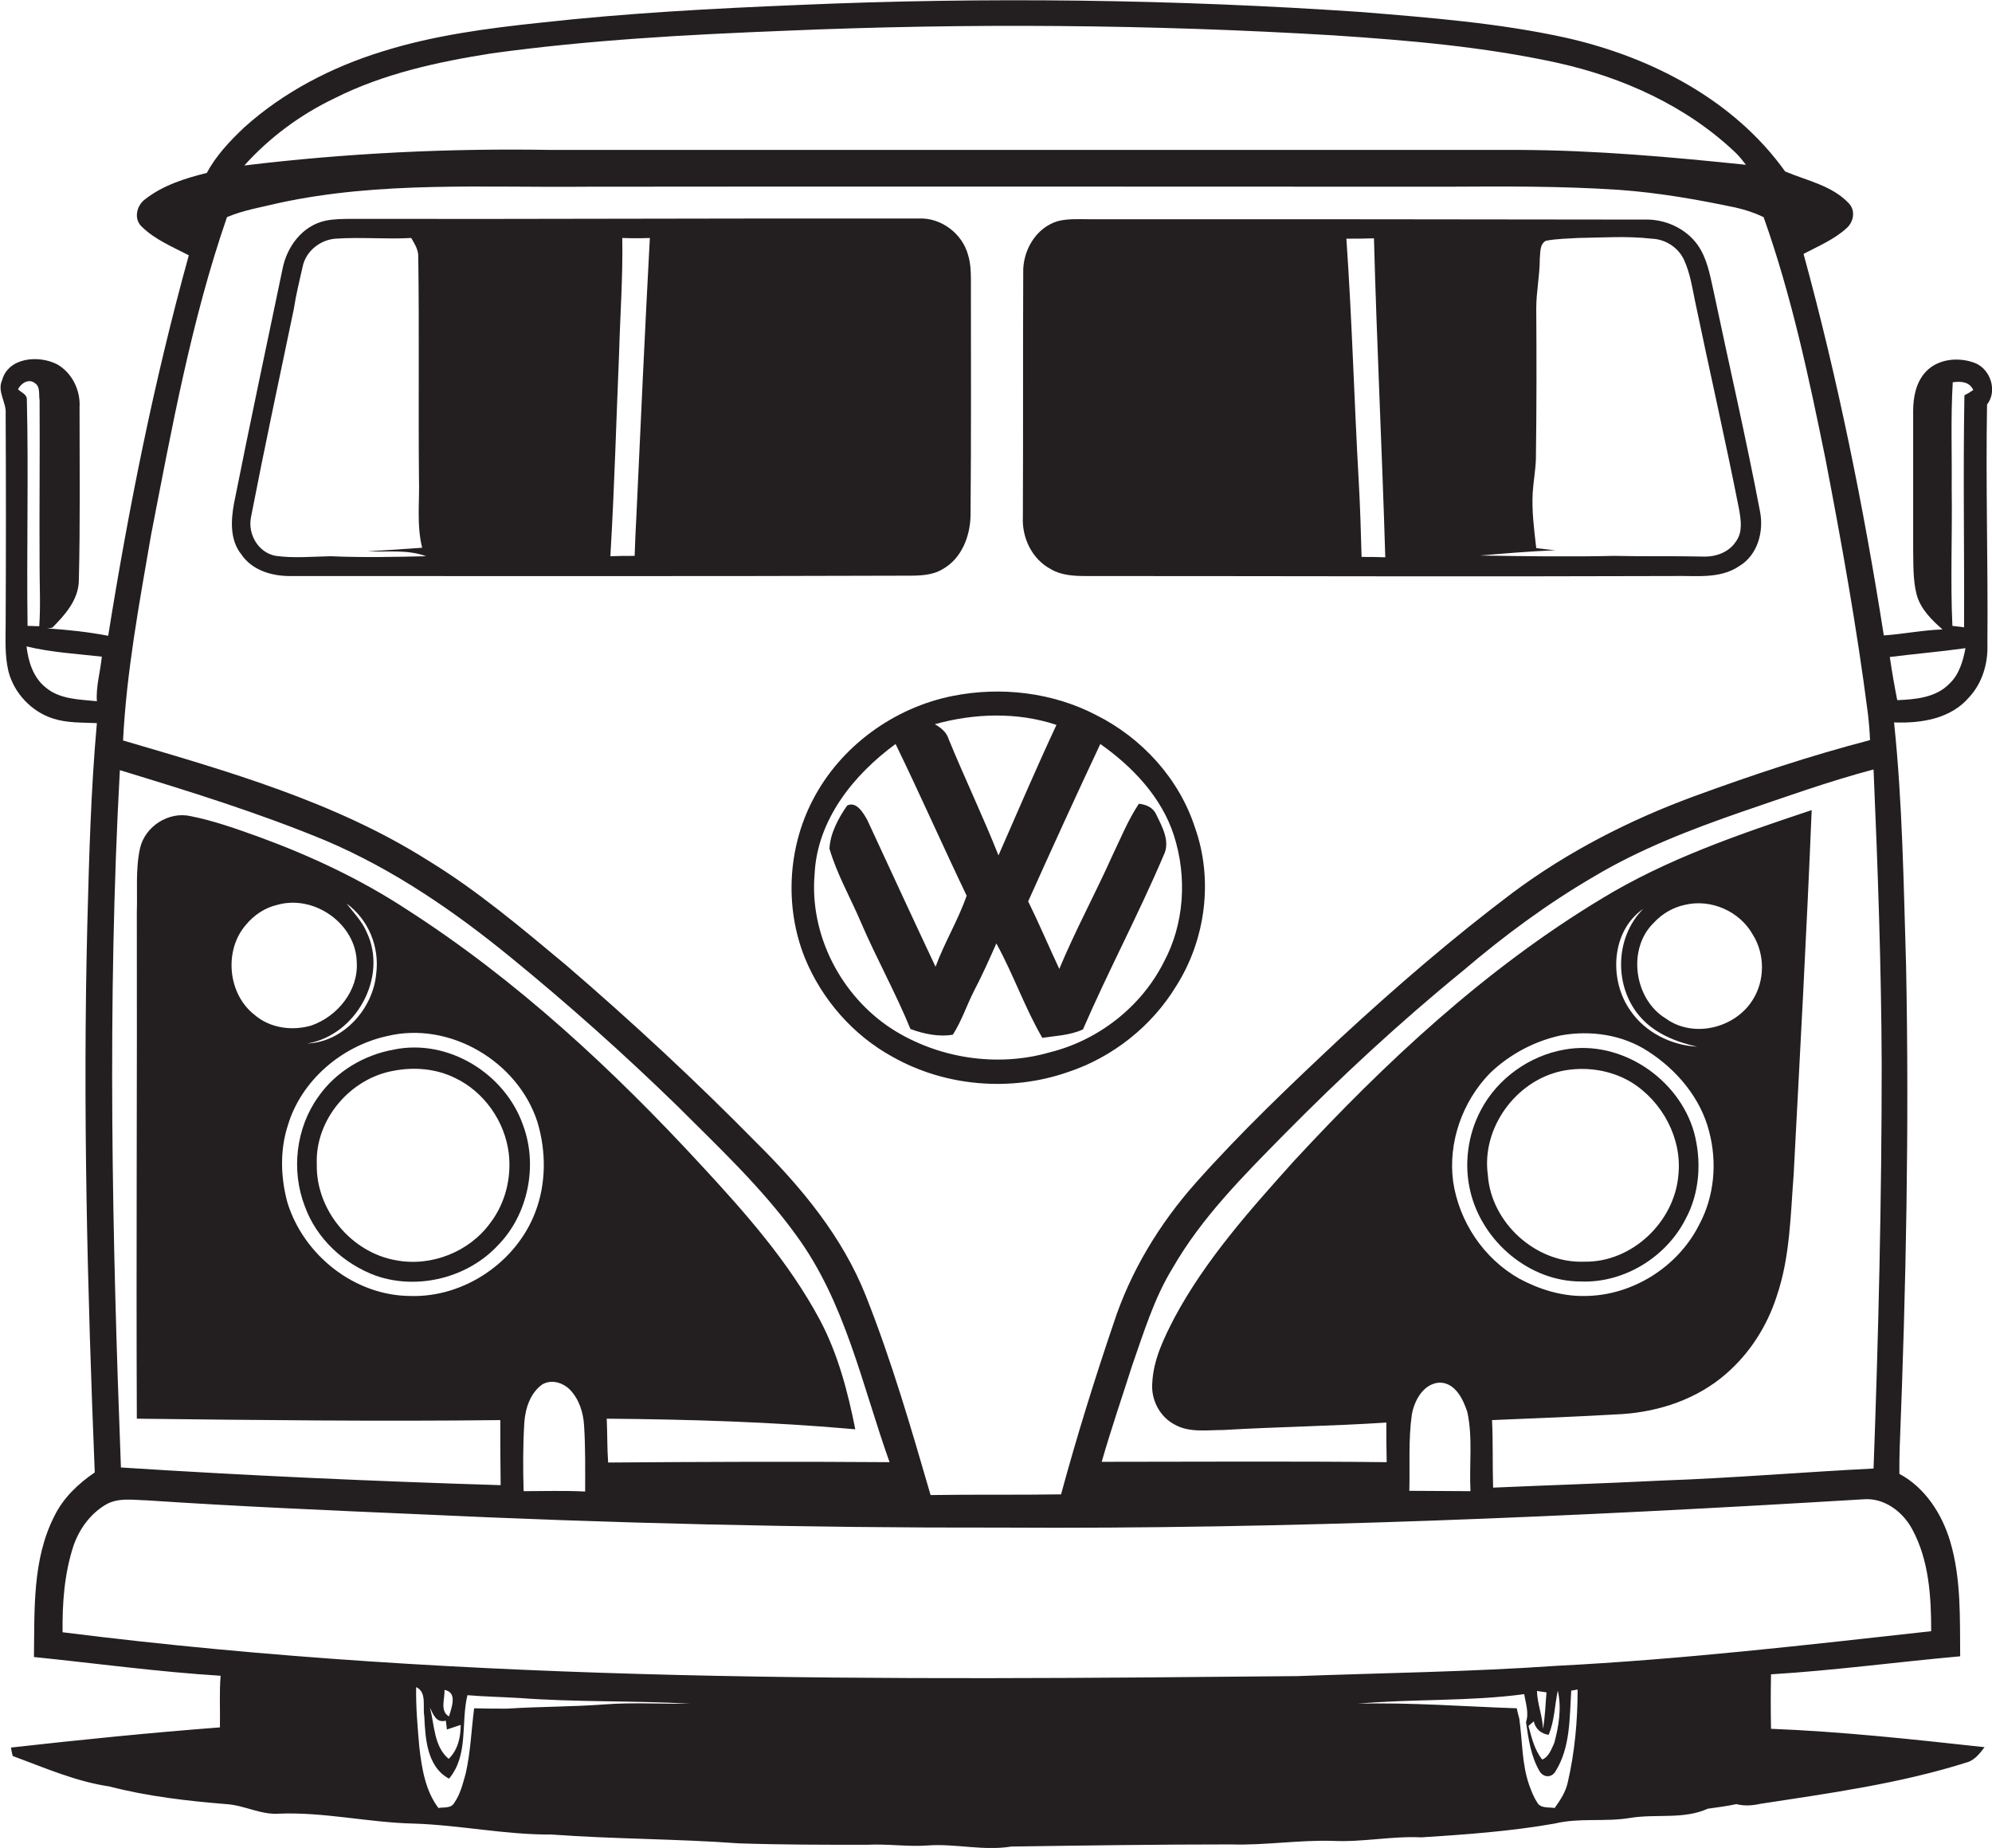 <?xml version="1.0" encoding="utf-8"?>
<!-- Generator: Adobe Illustrator 19.2.0, SVG Export Plug-In . SVG Version: 6.00 Build 0)  -->
<svg version="1.1" id="Layer_1" xmlns="http://www.w3.org/2000/svg" xmlns:xlink="http://www.w3.org/1999/xlink" x="0px" y="0px"
	 viewBox="0 0 563.4 522.6" enable-background="new 0 0 563.4 522.6" xml:space="preserve">
<g>
	<path fill="#231F20" d="M562,114.4c3-3.8,1-9.9-3.3-11.7c-4.6-1.8-10.4-1.3-13.9,2.3c-2.9,3-3.7,7.3-3.7,11.3c0,13,0,26,0,39
		c0.1,4.3-0.1,8.7,1,12.9c1.1,4,4.2,7.1,7.3,9.8c-5.6,0.2-11,1.3-16.6,1.7c-5.7-36.3-13-72.4-22.7-107.9c4.2-2.2,8.7-4.1,12.2-7.3
		c2-1.8,2.5-4.9,0.7-6.9c-4.7-5.1-11.9-6.5-18.1-9.1c-14.5-20.3-38-32.4-61.9-37.8c-19-4.2-38.6-5.7-58-7.3c-52.9-3.6-106-4.3-159-2
		c-24.4,1-48.7,2.3-73,5c-15.2,1.6-30.4,3.6-45,8.2C93.8,19,80.2,26,69,36.1c-4,3.8-7.9,7.9-10.5,12.8c-6.1,1.5-12.4,3.5-17.4,7.4
		c-2.5,1.8-3.4,5.7-0.9,7.9c3.7,3.6,8.6,5.6,13.2,8c-9.8,35.4-17,71.4-22.8,107.6c-5.7-1.1-11.5-1.7-17.3-2.1c0.4,0,1.1-0.1,1.5-0.2
		c3.6-3.6,7.4-7.9,7.5-13.3c0.4-16.3,0.2-32.7,0.2-49c0.3-4.8-2.1-9.8-6.4-12.2c-5.1-2.6-13.7-2-15.5,4.5c-1.5,3.3,1.3,6.3,1,9.6
		c0.1,19.7,0.1,39.4,0,59c0,4.6-0.3,9.2,0.8,13.8C4,196.1,9,201.3,15,203.2c4,1.3,8.2,1.1,12.4,1.3c-1.7,18.9-2.2,37.8-2.7,56.8
		c-1.3,51.7,0,103.4,2.1,155.1c-4.7,3.2-8.9,7.2-11.4,12.3c-6.3,12.3-5.6,26.5-5.8,39.9c17.6,1.8,35.1,4.2,52.8,5.3
		c-0.4,4.8-0.1,9.7-0.2,14.6c-19.7,1.5-39.4,3.5-59.1,5.7c0.1,0.8,0.3,1.6,0.5,2.4c9,3.3,17.8,7.2,27.3,8.6c10.8,2.8,22,4.1,33.1,5
		c5.1,0.3,9.8,3.1,15,2.7c12.7-0.5,25.2,2.5,37.9,2.8c13.1,0.4,26,3.2,39.1,3.1c17.6,1.3,35.3,1.2,53,2.5
		c12.1,0.4,24.2,0.4,36.3,0.4c5.7-0.3,11.4,0.6,17,0.2c7.9-0.6,15.8,1.6,23.7,0.3c20.7-0.3,41.4-0.6,62.1-0.6
		c9.7,0.3,19.3-1.3,28.9-1c8.4,0.4,16.6-1.4,25-1c12.6-0.8,25.2-1.7,37.7-3.9c7-1.7,14.3-0.4,21.4-1.6c7.3-1.2,15.1,0.5,21.9-2.6
		c2.7-0.4,5.4-0.7,8.1-1.3c2.3,0.6,4.6,0.4,6.9-0.1c19.6-3,39.3-5.7,58.3-11.7c2.2-0.6,3.7-2.6,5-4.3c-20.1-2.2-40.2-4.4-60.4-5.2
		c-0.1-5.1-0.1-10.2,0-15.4c17.9-1.1,35.7-3.5,53.5-5.1c-0.1-10.8,0.3-21.9-2.8-32.4c-2.3-7.8-7.1-15.3-14.4-19.2
		c0-2.5,0-5.1,0.1-7.6c1.8-45.3,2.7-90.6,1.8-136c-0.7-23-1-46-3.4-68.9c7.6,0.3,16.1-1,21.3-7.2c3.7-4,5.3-9.6,5.1-14.9
		C562.3,159.6,561.6,137,562,114.4z M532.2,301.2c0,38-0.9,76.1-2.3,114.1c-20,1-39.9,2.7-59.9,3.4c-15.9,0.8-31.8,1.3-47.7,2
		c-0.2-6.4,0-12.8-0.3-19.1c12.3-0.5,24.6-1,36.8-1.7c10.6-0.7,21.3-4.3,29.4-11.4c6.7-5.8,11.6-13.5,14.3-21.9
		c3.8-11.1,3.9-22.9,4.8-34.4c1.8-34.4,3.7-68.7,5.1-103.1c-20.4,6.8-41,13.8-59.5,25.1c-32.8,19.8-61,46.1-86.9,74.1
		c-12.4,13.8-25,27.9-33.8,44.3c-3,5.8-6,11.9-6.3,18.5c-0.4,4.7,2.1,9.6,6.4,11.8c4.1,2.3,9.1,1.5,13.7,1.5
		c15.4-0.9,30.7-1.1,46.1-2.1c0,3.7,0,7.5,0.1,11.2c-26.9-0.3-53.8-0.1-80.6-0.1c2.6-9.1,5.7-18.1,8.6-27.2
		c3.3-9.4,6.2-19,11.4-27.5c8.2-14.3,19.9-26,31.4-37.7c16.1-16.3,32.9-31.9,50.7-46.4c11.6-9.9,23.9-19,37.1-26.7
		c12.9-7.7,27.1-13.2,41.2-18.1c12.6-4.3,25.1-8.8,37.9-12.2C531.1,245.5,532.1,273.3,532.2,301.2z M399.3,400.1
		c0.7-4,3.2-8.7,7.7-9.1c4.5-0.1,6.8,4.6,8,8.3c1.6,7.3,0.5,15,0.9,22.4c-5.8,0-11.6-0.1-17.3-0.1
		C398.8,414.4,398.3,407.2,399.3,400.1z M411,334.2c-1.5-11.1,2.6-22.7,10.4-30.7c5.5-5.3,12.6-9.1,20.1-10.7
		c8.4-1.5,17.4-0.2,24.6,4.5c8.1,5.2,14.9,13.2,17.3,22.7c2.3,8.7,1.5,18.3-2.8,26.3c-6,12-19,20.2-32.5,20.2
		c-6.5,0.1-12.8-1.9-18.4-4.9C419.6,355.9,412.7,345.5,411,334.2z M464.2,287.9c4.1,4.5,10,6.8,15.8,8.1c-7.3-0.4-14.6-4-18.8-10.1
		c-6.2-8.6-5.6-22.6,3.6-28.9C456.6,265.1,456.4,279.4,464.2,287.9z M467.8,260.9c2.3-2.5,5.4-4.3,8.7-5c7.4-1.8,15.6,1.8,19.3,8.5
		c3.4,5.5,3.4,12.9-0.1,18.4c-5,8-16.8,10.9-24.6,5.2C462.2,282.6,460.1,268.3,467.8,260.9z M94.6,27.8c13.9-7,29.2-10.3,44.4-12.7
		c27.5-3.8,55.3-5.3,83-6.4c51.7-2.2,103.5-1.8,155.2,1.3c21.1,1.4,42.3,3.2,63,7.7c18.7,4.1,36.9,12.3,50.8,25.6
		c1,1,1.9,2.1,2.8,3.3c-21.2-2.2-42.4-4.1-63.7-4.2c-91.4,0-182.7,0-274.1,0c-29-0.5-58.1,0.9-86.9,4.4C76.3,38.8,85,32.4,94.6,27.8
		z M42.7,151.4c5.9-30.3,11.4-60.8,21.5-90c4.7-2,9.8-2.8,14.7-4c28.6-6.2,58-4.3,87.1-4.6c81-0.1,162,0,243,0
		c16.3-0.1,32.7-0.2,49,0.9c11.1,0.8,22,2.7,32.9,5c2.7,0.6,5.4,1.5,7.9,2.7c7.9,22.2,12.8,45.3,17.5,68.4c4.6,23.9,8.9,47.9,12,72
		c0.3,2.5,0.5,5,0.6,7.5c-16.9,4.4-33.4,9.9-49.8,15.9c-18.2,6.7-35.6,15.6-51.2,27.2c-17,12.8-33.1,26.7-48.7,41.1
		c-14.1,13.2-28.1,26.5-41,41c-10.3,11.6-18.5,25.1-23.3,39.9c-5.4,15.9-10.4,32-14.8,48.2c-12.3,0.2-24.6,0-36.9,0.2
		c-5.5-18.9-11-37.9-18.3-56.3c-6.6-16.7-18.2-30.7-30.8-43.2c-17.2-17.5-35.2-34.2-53.8-50.2c-12.6-10.5-25.2-21.2-39.3-29.8
		c-26.3-16.6-56.6-25.2-86.2-33.9C35.8,189.8,39.4,170.6,42.7,151.4z M33.9,217.8c19.7,6,39.4,12.1,58.4,20
		c19,8.1,36.2,19.9,52.1,32.9c16.3,13.3,32,27.3,47.1,42c11.7,11.7,23.9,23.1,33.6,36.5c14,19,18.7,42.5,26.5,64.3
		c-26.5-0.2-53-0.1-79.6,0.1c-0.3-4.1-0.2-8.3-0.4-12.4c23.4,0.2,46.9,0.9,70.3,3c-2.1-10.6-4.9-21.3-10-30.9
		c-8.7-16.3-21-30.2-33.5-43.7c-25-27.1-52.3-52.5-83.5-72.5c-13-8.5-27.1-15.1-41.6-20.4c-6.4-2.3-12.8-4.6-19.4-5.9
		c-6.2-1.4-12.9,2.9-14.3,9.1c-1.3,5.9-0.7,12.1-0.9,18.1c0.1,47.7-0.2,95.5,0,143.2c34.3,0.4,68.5,0.8,102.8,0.4
		c0,6.1,0,12.2,0.1,18.4c-35.8-1.1-71.6-2.7-107.4-5C31.7,349.5,30.3,283.6,33.9,217.8z M103.7,263.6c-1.3-3.1-3.7-5.5-5.7-8.1
		c6.2,4.5,9.4,12.3,8.4,19.9c-0.9,9.9-9.3,19.3-19.5,19.7C100.7,292.8,109.8,276.3,103.7,263.6z M100.9,272.1
		c0.5,8-5.4,15.3-12.8,17.9c-5.4,1.6-11.7,0.8-16.1-3c-7.6-5.9-8.7-18.2-2.5-25.4c2.3-2.8,5.4-4.9,8.9-5.7
		C88.9,252.9,100.7,261.3,100.9,272.1z M81.4,318.3c3.8-12.8,15.3-22.5,28.1-25.3c17.7-4.3,37,7.2,42.5,24.3
		c2.5,8.3,2.5,17.4-0.6,25.5c-5.4,14.2-20.2,24.2-35.4,23.7c-15.7-0.1-30.1-11.5-34.7-26.4C79.4,333.1,79.1,325.4,81.4,318.3z
		 M148.3,402.2c0.3-4,1.7-8.3,5.1-10.7c2.6-1.5,5.8-0.5,7.8,1.5c2.6,2.7,3.8,6.5,4,10.2c0.4,6.2,0.3,12.4,0.3,18.6
		c-5.8-0.3-11.6-0.1-17.4-0.1C147.9,415.2,147.9,408.7,148.3,402.2z M5.1,110.1c0.8-1.7,3-3.1,4.7-1.8c1.7,1,1.1,3.3,1.4,4.9
		c0.1,15.7-0.1,31.3,0,47c0,5.6,0.3,11.3-0.1,16.9c-0.8,0-2.5-0.1-3.3-0.1c-0.3-21.3,0.3-42.6-0.2-63.9C7.7,111.5,6,111,5.1,110.1z
		 M12.9,194.4c-3.5-2.8-4.9-7.3-5.4-11.6c7,1.7,14.2,2.1,21.3,2.9c-0.4,4.2-1.7,8.4-1.4,12.6C22.5,197.8,16.9,197.8,12.9,194.4z
		 M171,482c-9.2,0.7-18.4,0.6-27.6,1.2c-3.1,0-6.2,0-9.3-0.1c-0.8,6.2-1,12.4-2.4,18.5c-0.8,2.8-1.5,5.8-3.2,8.2
		c-0.9,1.7-3,1.2-4.5,1.5c-3.7-4.9-4.7-11.2-5.4-17.2c-0.5-5.7-1-11.3-0.9-17c3.1,1.5,1.8,5.4,2.3,8.2c0.3,6.3,0.7,14.3,7,17.7
		c5.6-6.7,3.3-15.8,5.2-23.6c4.9,0.4,9.8,0.5,14.8,0.8c16,1.2,32.1,0.7,48.1,1.6C187,481.9,179,481.4,171,482z M125.7,477.9
		c3.8,0.7,2,5,1.3,7.5C124.3,483.9,125.9,480.3,125.7,477.9z M126.1,486.6c0.1,0.6,0.2,1.9,0.3,2.5c1-0.3,2.9-1,3.9-1.3
		c0,3.5-0.8,7.1-3.4,9.6c-4.2-3.5-4-9.6-5.3-14.5C122.6,485,123.4,487.3,126.1,486.6z M443.4,504.1c-0.6,2.7-2.1,5-3.7,7.2
		c-1.7-0.3-4.1,0.2-5-1.7c-1-1.5-1.6-3.2-2.2-4.8c-2.1-6-1.9-12.5-2.8-18.8c-0.2-0.7-0.6-2.2-0.7-2.9c-15-0.5-30-1.7-45-1.3
		c15.6-1.4,31.5-0.6,47.1-2.7c0.4,2.6,1.4,5.3,0.5,7.9c0.7,4.8,1.4,9.8,3.9,14c1.1,1.7,3.3,1.8,4.4,0c4.3-6.8,4-15.2,4.5-22.9
		c0.5-0.1,1.4-0.2,1.8-0.3C446.2,486.6,445.4,495.5,443.4,504.1z M438,490.6c1.7-4,1.7-8.4,2.6-12.5c1.1,4.9,0.3,10-1,14.8
		c-0.8,1.7-1.5,3.9-3.4,4.7c-2.2-2.7-3-6.2-3.9-9.5c0.5-0.4,1-0.9,1.5-1.3C434.3,489,435.9,490.3,438,490.6z M434.7,478.2
		c0.7,0.1,2,0.3,2.7,0.4c-0.3,3.4-0.4,7.1-1,10.3C436.3,485.3,434.8,481.9,434.7,478.2z M540.8,432.4c4.8,8.8,5.4,19.1,5.4,28.9
		c-35.3,3.9-70.6,8-106.1,9.8c-24.4,1.7-48.8,2-73.2,2.9c-116.5,1.1-233.5,2.2-349.2-12.4c-0.1-8.3,0.5-16.6,3.1-24.5
		c1.6-4.6,4.6-8.8,8.8-11.4c3.6-2.3,8-1.5,12-1.4c25.4,1.7,50.9,2.8,76.3,3.9c55,2.6,110,3.9,165.1,3.8c81.4,0.5,162.8-3.1,244-8
		C532.8,423.5,538.1,427.4,540.8,432.4z M551.3,193.4c-3.8,3.9-9.6,4.4-14.7,4.6c-0.8-4-1.5-8.1-2.1-12.2c7.1-0.9,14.3-1.5,21.4-2.5
		C555.2,187,554.1,190.8,551.3,193.4z M555.6,111.8c-0.4,21.9,0,43.7-0.1,65.6c-0.8-0.1-2.5-0.3-3.3-0.4c-0.6-12.9,0-25.9-0.2-38.9
		c0.1-10-0.3-20,0.3-30c2.3-0.3,4.7-0.2,5.8,2.2C557.4,110.8,556.2,111.5,555.6,111.8z"/>
	<path fill="#231F20" d="M257,162.8c3.3,0,6.8-0.1,9.7-1.9c5.3-3,7.7-9.3,7.8-15.1c0.2-22.2,0.1-44.5,0.1-66.7c0-2.4-0.1-4.7-0.8-7
		c-1.6-6-7.6-10.6-13.9-10.3c-53.4-0.1-106.7,0.2-160,0.1c-2.6,0-5.3,0-7.8,0.5c-6.6,1.4-11,7.4-12.2,13.7
		c-4.6,22-9.3,44.1-13.7,66.2c-0.9,4.8-1.2,10.4,2,14.4c3,4.5,8.5,6.2,13.7,6.2C140.3,162.9,198.7,163,257,162.8z M172.7,156.1
		c1.1-18.7,1.6-37.4,2.4-56.2c0.3-10.9,1.1-21.7,0.9-32.6c2.6,0.1,5.2,0.1,7.8,0c-1.4,26.2-2.6,52.3-3.8,78.5
		c-0.2,3.8-0.4,7.6-0.5,11.4c-2.3,0-4.6,0-6.9,0.1C172.7,157.1,172.7,156.5,172.7,156.1z M93.5,157.3c-5.2,0.1-10.4,0.6-15.5-0.1
		c-5-0.9-8-6.2-7-11c3.8-19.6,8-39.2,12.1-58.8c0.6-4,1.6-8,2.5-12c0.9-4.4,5-7.6,9.3-7.9c7.1-0.5,14.3,0.2,21.4-0.2
		c1,1.7,2.1,3.4,2,5.5c0.3,20.8,0,41.7,0.2,62.5c0.2,6.5-0.7,13.2,0.9,19.6c-5.1,0.4-10.2,0.7-15.4,1c5.5,0.3,11.2-0.6,16.5,1.4
		C111.6,157.5,102.5,157.7,93.5,157.3z"/>
	<path fill="#231F20" d="M297.3,161c2.9,1.7,6.4,1.9,9.8,1.9c55.3,0,110.6,0.2,165.9,0c6.3-0.2,13.3,1,18.9-2.8
		c5.2-3.1,7-9.7,5.9-15.4c-4-21-8.8-41.7-13.2-62.6c-1-4.5-1.8-9.1-4.5-12.9c-3.4-4.7-9.3-7.3-15-7.1c-52.3-0.1-104.7-0.1-157-0.1
		c-2.9,0-5.9-0.2-8.8,0.5c-6.3,1.8-10.1,8.4-9.9,14.7c-0.1,23,0,46-0.1,69C289,152.1,291.9,158.2,297.3,161z M434.5,155
		c-0.6-5.2-1.3-10.5-1-15.7c0.2-3.2,0.8-6.3,0.9-9.5c0.2-14.2,0.2-28.4,0.1-42.6c0-4.7,1-9.3,1-14c0.2-1.7-0.1-4.1,1.7-5.1
		c3-0.6,6.1-0.6,9.1-0.8c6.9-0.1,13.9-0.6,20.8,0.2c3.9,0.1,7.6,2.5,9.2,6c1.7,3.7,2.3,7.7,3.1,11.6c4.1,19.7,8.6,39.3,12.5,59.1
		c0.5,3,1,6.3-0.9,8.9c-2,3.1-5.7,4.4-9.2,4.3c-8.5-0.2-16.9,0-25.3-0.2c-12.6,0.3-25.3,0.1-37.9-0.1c7.1-0.6,14.3-1.2,21.4-1.5
		C438.2,155.5,436.4,155.2,434.5,155z M388.6,67.4c0.8,30.1,2.3,60.1,3.2,90.2c-2.2-0.1-4.4-0.1-6.7-0.1c-0.2-7.1-0.4-14.2-0.8-21.3
		c-1.3-22.9-1.9-45.8-3.5-68.7C383.4,67.5,386,67.5,388.6,67.4z"/>
	<path fill="#231F20" d="M229.9,226.2c-7.1,13.6-8,30.3-2.3,44.6c4.8,11.8,13.7,22,24.9,28.1c14.9,8.4,33.4,9.9,49.5,4.3
		c12.7-4.2,23.8-13,30.7-24.4c8.3-13.1,10.5-30,5.3-44.7c-4.5-13.9-15-25.4-28-31.9c-12.3-6.4-26.9-8.1-40.5-5.4
		C252.8,200.1,237.7,211.1,229.9,226.2z M311.2,210.4c9.1,6.4,17.3,15,20.8,25.8c3.8,11.8,3,25.1-2.9,36
		c-6.4,12.6-18.5,22-32.2,25.4c-14.9,4.3-31.6,1.7-44.6-6.6c-14.4-9.3-23.4-26.6-21.9-43.8c0.7-15.3,11-28.1,22.9-36.8
		c6.9,14.2,13.3,28.7,20.1,42.9c-2.4,6.9-6.3,13.3-8.8,20.1c-6.5-13.8-12.9-27.7-19.3-41.5c-1.1-2-3.1-5.4-5.7-4.1
		c-2.5,3.6-4.8,7.9-5,12.2c2.1,7.2,5.9,13.8,8.8,20.6c4.4,10.3,9.9,20.1,14.1,30.4c3.8,1.4,8.1,2.3,12,1.6c2.5-3.9,3.9-8.3,6-12.4
		c2.3-4.4,4.3-8.9,6.3-13.4c4.8,8.7,8,18.1,13,26.7c3.8-0.6,7.9-0.7,11.5-2.4c7.2-16.6,15.7-32.5,22.8-49.2c2-3.9-0.4-8.1-2.1-11.6
		c-0.9-2-2.9-2.8-4.9-3c-3.1,4.7-5.2,9.9-7.6,14.9c-4.8,10.7-10.4,21-14.9,31.8c-3-6.4-5.7-12.8-8.8-19.1
		C297.4,240.2,304.2,225.3,311.2,210.4z M298.8,205c-5.7,12.2-11,24.6-16.4,36.9c-4.4-11.1-9.6-21.9-14.1-32.9
		c-0.6-2-2.2-3.2-3.9-4.2C275.6,201.7,287.7,201.3,298.8,205z"/>
	<path fill="#231F20" d="M106.4,360.8c11.9,4.1,26,0.5,34.5-8.7c8.5-8.7,11.3-22.6,7-34c-5.1-14.5-21.1-24.4-36.4-21.3
		c-8.5,1.5-16.5,6.2-21.5,13.4c-6.3,8.8-7.7,20.8-3.8,30.9C89.5,350.3,97.3,357.5,106.4,360.8z M111.4,302.8
		c5.7-1.1,11.9-0.6,17.2,2c8.3,3.9,14.2,12.3,15.3,21.4c0.8,6.9-1,14.1-5.2,19.6c-5.9,8.2-16.7,12.5-26.7,10.6
		c-12.7-2.2-22.7-14.3-22.4-27.2C89.1,316.6,99.1,304.9,111.4,302.8z"/>
	<path fill="#231F20" d="M447.1,362.4c12.1,0.5,24.1-6.8,29.6-17.6c4.1-7.5,4.6-16.6,2.4-24.7c-4.4-15.2-20.7-26.1-36.5-23.3
		c-10,1.7-19.1,8.2-23.8,17.2c-3.7,7-4.8,15.4-2.9,23.1C419.3,351.1,432.5,362.4,447.1,362.4z M441.6,302.9
		c6.6-1.4,13.8-0.4,19.7,3.1c8.8,5.4,14.5,15.9,13.4,26.3c-1.1,13.3-13.2,24.8-26.7,24.5c-13.6,0.5-26.3-11-27.2-24.6
		C419,319,428.7,305.7,441.6,302.9z"/>
</g>
</svg>
